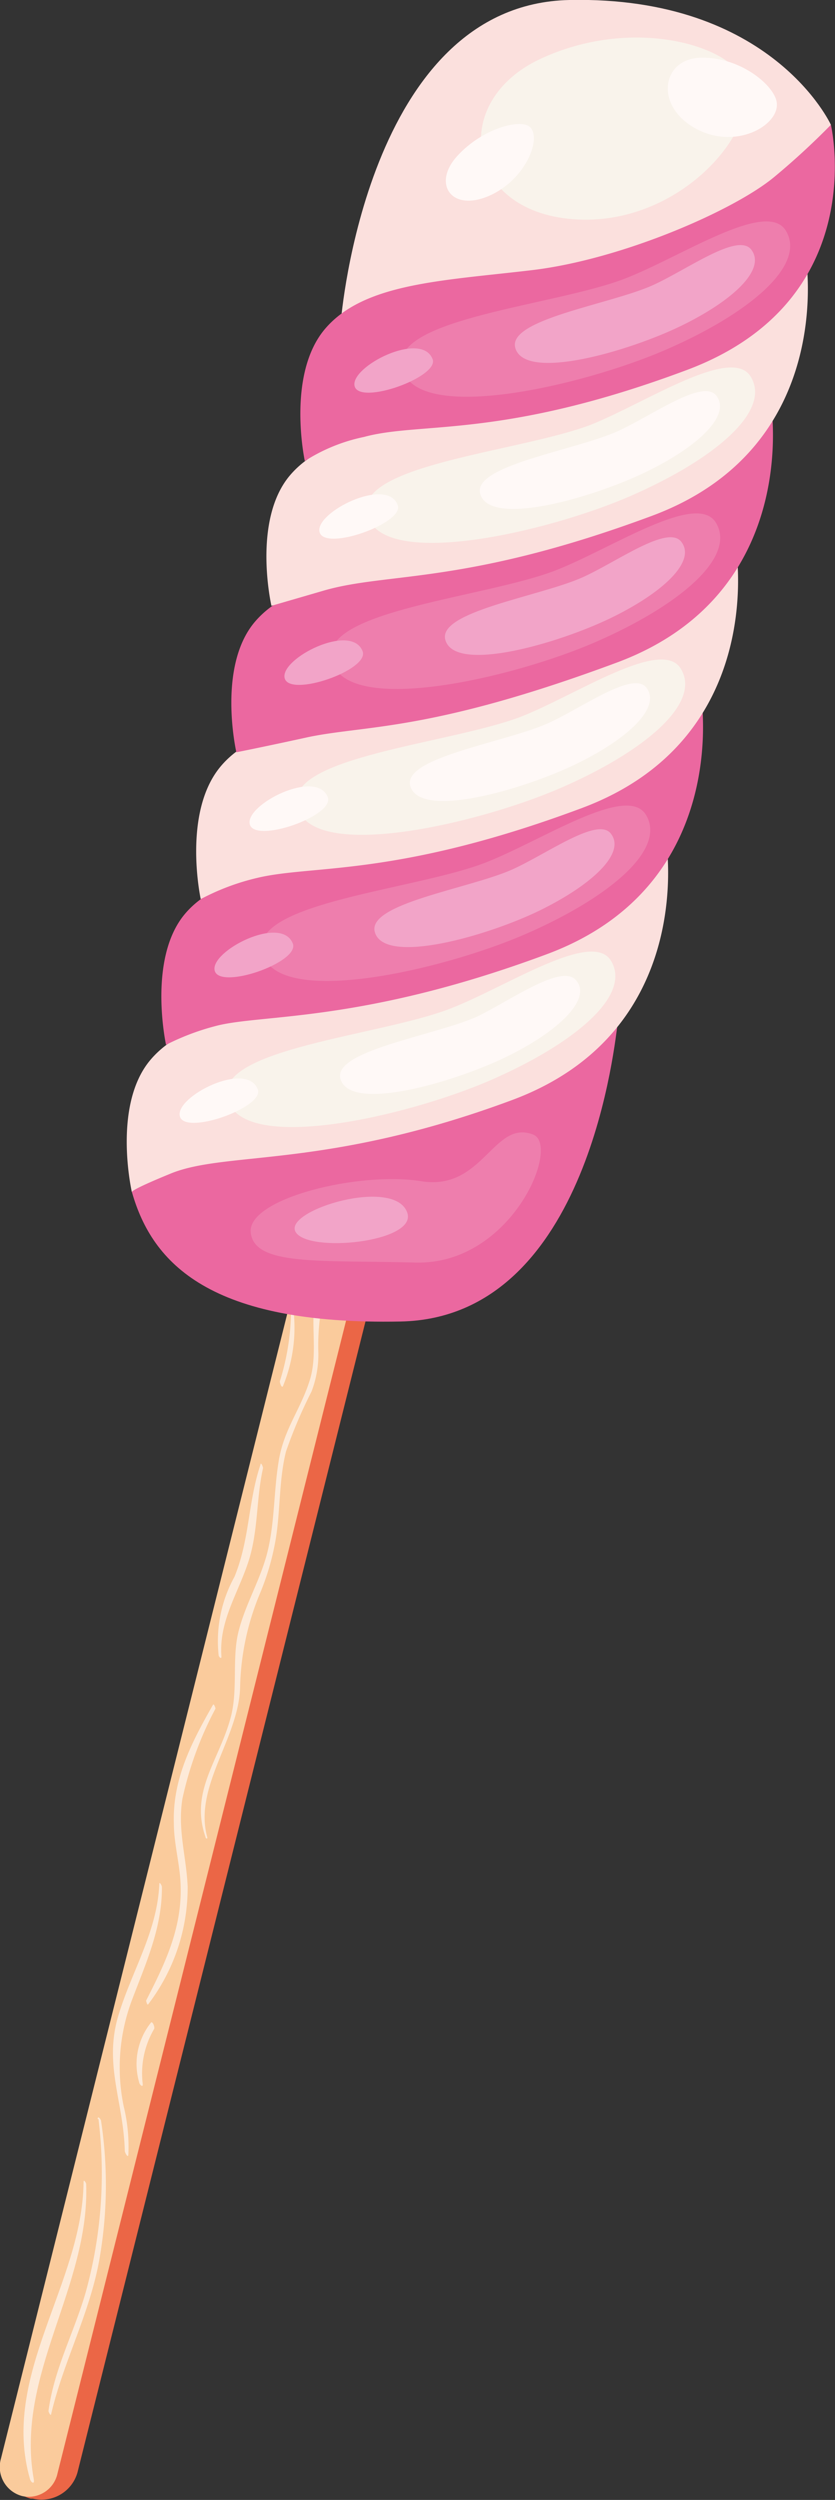 <?xml version="1.0" encoding="UTF-8"?> <svg xmlns="http://www.w3.org/2000/svg" id="Слой_1" data-name="Слой 1" viewBox="0 0 44.76 133.99"><rect x="0" y="0" width="44.76" height="133.99" fill="#333333" stroke="none"/> <defs> <style> .cls-1 { fill: #eb6646; } .cls-2 { fill: #facb9c; } .cls-3 { fill: #fdead8; } .cls-4 { fill: #eb68a0; } .cls-5 { fill: #fbe0dd; } .cls-6 { fill: #f9f3eb; } .cls-7 { fill: #fff9f7; } .cls-8 { fill: #ee7ead; } .cls-9 { fill: #f2a4c8; } </style> </defs> <title>789</title> <g> <path class="cls-1" d="M12,134.34l-.12,0a2.07,2.07,0,0,1-1.45-2.51L31.69,46.69a2,2,0,0,1,2.45-1.48l.13,0a2.08,2.08,0,0,1,1.45,2.51l-21.3,85.11A2,2,0,0,1,12,134.34Z" transform="translate(-10.24 -0.42)"></path> <path class="cls-2" d="M11.42,134.2h0a1.61,1.61,0,0,1-1.13-2l21.51-86a1.59,1.59,0,0,1,1.91-1.16h0a1.63,1.63,0,0,1,1.13,2L13.32,133A1.58,1.58,0,0,1,11.42,134.2Z" transform="translate(-10.24 -0.42)"></path> <path class="cls-3" d="M28.85,66.09a14,14,0,0,0-1.68,3.75c-.32,1.45.11,3-.29,4.44-.47,1.61-1.4,2.68-1.69,4.39s-.21,3.35-.63,5c-.38,1.46-1.18,2.76-1.54,4.22s0,3.16-.44,4.68c-.63,2.25-2.17,3.9-1.32,6.32,0,.08.12.11.09,0-.74-2.7,1.67-5.28,1.76-8a13.74,13.74,0,0,1,1.08-5.1,13.2,13.2,0,0,0,.85-3c.23-1.51.16-3.08.53-4.57A25.5,25.5,0,0,1,26.94,75a5.56,5.56,0,0,0,.36-2.26A12.14,12.14,0,0,1,29,66.35c0-.08-.09-.33-.13-.26Z" transform="translate(-10.24 -0.42)"></path> <path class="cls-3" d="M25.84,70.8a13,13,0,0,1-.6,3.66c0,.08.1.39.17.25A8.28,8.28,0,0,0,26,70.92c0-.06-.15-.25-.15-.12Z" transform="translate(-10.24 -0.42)"></path> <path class="cls-3" d="M24.2,78.93c-.67,2-.57,4-1.39,6a7.13,7.13,0,0,0-.85,4.2c0,.09.16.25.15.07-.14-1.85.85-3.31,1.42-5s.43-3.41.81-5.09c0-.07-.1-.33-.14-.21Z" transform="translate(-10.24 -0.42)"></path> <path class="cls-3" d="M21.67,91.77c-1.14,2-2.19,4-2.11,6.38,0,.93.24,1.88.33,2.81.24,2.52-.7,4.5-1.82,6.69,0,0,.06.27.11.2a10.34,10.34,0,0,0,2.12-6.31c-.07-1.62-.55-3.06-.28-4.72A18.76,18.76,0,0,1,21.79,92c0-.06-.09-.28-.12-.21Z" transform="translate(-10.24 -0.42)"></path> <path class="cls-3" d="M18.78,101.4c-.11,2.58-1.5,4.69-2.21,7.1-.76,2.61.29,4.55.36,7.2,0,.09.17.41.19.21a9.08,9.08,0,0,0-.25-2.6,10.27,10.27,0,0,1,.42-5.63c.75-2,1.64-3.9,1.63-6.12,0-.08-.14-.32-.14-.16Z" transform="translate(-10.24 -0.42)"></path> <path class="cls-3" d="M18.33,108.83a3.56,3.56,0,0,0-.63,3.2c0,.1.22.32.19.08a4.71,4.71,0,0,1,.61-2.94c.06-.09-.09-.45-.17-.34Z" transform="translate(-10.24 -0.42)"></path> <path class="cls-3" d="M15.52,114a23.91,23.91,0,0,1-.68,9.26c-.62,2.16-1.7,4.12-2,6.38,0,.06.11.29.14.18.66-2.83,2.06-5.38,2.58-8.26a23,23,0,0,0,.1-7.45c0-.1-.2-.33-.18-.11Z" transform="translate(-10.24 -0.42)"></path> <path class="cls-3" d="M14.72,117.39c-.07,5.48-4.47,10.33-2.87,15.91.05.17.26.32.2,0-1-5.6,3-10.29,2.81-15.82,0-.07-.14-.27-.14-.13Z" transform="translate(-10.24 -0.42)"></path> <path class="cls-3" d="M28.48,68a5.65,5.65,0,0,0-.35,2c0,.06.13.33.15.16a11.17,11.17,0,0,1,.4-1.91c0-.1-.14-.44-.2-.29Z" transform="translate(-10.24 -0.42)"></path> <path class="cls-4" d="M43.35,55.31c-.13.56-1.43,15.74-11.64,15.94s-13.3-3.11-14.39-6.91C16.37,61,43.35,55.31,43.35,55.31Z" transform="translate(-10.24 -0.42)"></path> <path class="cls-5" d="M45.94,45.45s1.73,10.22-8.25,13.93-15.3,2.71-18.3,3.94c-2.3.94-2.08,1-2.08,1s-1.07-4.66,1-7.1S24.57,54.61,29.38,54s10.84-3.21,13-5A29.87,29.87,0,0,0,45.94,45.45Z" transform="translate(-10.24 -0.42)"></path> <path class="cls-4" d="M47.81,37.63s1.74,10.21-8.25,13.93-15.33,3.19-17.79,3.86a13.07,13.07,0,0,0-2.63,1s-1-4.6,1-7,6.28-2.57,11.08-3.14,10.85-3.2,13-5A29.67,29.67,0,0,0,47.81,37.63Z" transform="translate(-10.24 -0.42)"></path> <path class="cls-5" d="M49.69,29.8S51.42,40,41.43,43.73,27,46.75,24,47.48a12.53,12.53,0,0,0-3,1.13S20,44,22.05,41.52,28.32,39,33.13,38.38s10.84-3.2,13-5A30.28,30.28,0,0,0,49.69,29.8Z" transform="translate(-10.24 -0.42)"></path> <path class="cls-4" d="M51.56,22s1.73,10.22-8.25,13.93-13.4,3.34-16.56,4c-2.37.52-3.84.81-3.84.81s-1.05-4.6,1-7S30.19,31.12,35,30.55s10.85-3.2,13-5A29.74,29.74,0,0,0,51.56,22Z" transform="translate(-10.24 -0.42)"></path> <path class="cls-5" d="M53.43,14.15s1.74,10.21-8.25,13.92-14.1,3-17.57,4l-2.82.82s-1.05-4.59,1-7,6.27-2.57,11.07-3.14,10.85-3.2,13-5A29.67,29.67,0,0,0,53.43,14.15Z" transform="translate(-10.24 -0.42)"></path> <path class="cls-6" d="M50.49,20.62c1.11,1.86-2,4.44-6.44,6.38s-13.57,4.07-14.15.89c-.46-2.59,8.21-3.26,12-4.7C44.88,22,49.47,18.91,50.49,20.62Z" transform="translate(-10.24 -0.42)"></path> <path class="cls-7" d="M48.65,21.64c.78,1.05-1,2.73-3.79,4.08s-8.38,3-8.88,1.16c-.41-1.51,5-2.3,7.33-3.33C45.17,22.72,47.93,20.67,48.65,21.64Z" transform="translate(-10.24 -0.42)"></path> <path class="cls-7" d="M31.56,27.5c.36.95-3.91,2.49-4.19,1.44S31,25.93,31.56,27.5Z" transform="translate(-10.24 -0.42)"></path> <path class="cls-8" d="M48.62,28.44c1.11,1.86-2,4.45-6.45,6.39S28.6,38.9,28,35.72C27.56,33.13,36.23,32.45,40,31,43,29.84,47.59,26.73,48.62,28.44Z" transform="translate(-10.24 -0.42)"></path> <path class="cls-9" d="M46.77,29.47c.79,1.05-1,2.72-3.78,4.07s-8.38,3-8.88,1.17c-.41-1.51,5-2.31,7.32-3.33C43.3,30.55,46.05,28.5,46.77,29.47Z" transform="translate(-10.24 -0.42)"></path> <path class="cls-9" d="M29.68,35.33c.37,1-3.91,2.49-4.18,1.44S29.08,33.76,29.68,35.33Z" transform="translate(-10.24 -0.42)"></path> <path class="cls-6" d="M46.74,36.27c1.12,1.86-2,4.45-6.44,6.38s-13.57,4.07-14.15.89c-.46-2.58,8.21-3.26,12-4.7C41.14,37.67,45.72,34.56,46.74,36.27Z" transform="translate(-10.24 -0.42)"></path> <path class="cls-7" d="M44.9,37.29c.78,1.06-1,2.73-3.78,4.08s-8.38,3-8.89,1.17c-.4-1.52,5-2.31,7.33-3.33C41.43,38.38,44.18,36.33,44.9,37.29Z" transform="translate(-10.24 -0.42)"></path> <path class="cls-7" d="M27.81,43.15c.37,1-3.91,2.5-4.18,1.45S27.21,41.59,27.81,43.15Z" transform="translate(-10.24 -0.42)"></path> <path class="cls-5" d="M54.78,7.11S51.63.19,40.76.42,28.52,17.57,28.52,17.57l11.92-1.85,11.4-4.15Z" transform="translate(-10.24 -0.42)"></path> <path class="cls-4" d="M54.78,7.11S57,16.53,47.06,20.25,32.83,23,29.75,23.84a9.39,9.39,0,0,0-3.17,1.29s-1-4.64,1.09-7.09,6.27-2.57,11.08-3.14,10.84-3.2,13-5A40.35,40.35,0,0,0,54.78,7.11Z" transform="translate(-10.24 -0.42)"></path> <path class="cls-8" d="M52.37,12.79c1.11,1.86-2,4.45-6.45,6.38s-13.57,4.07-14.14.89c-.47-2.59,8.2-3.26,11.94-4.7C46.76,14.19,51.34,11.08,52.37,12.79Z" transform="translate(-10.24 -0.42)"></path> <path class="cls-9" d="M50.52,13.81c.79,1.06-1,2.73-3.78,4.08s-8.38,3-8.88,1.17c-.41-1.52,5-2.31,7.32-3.33C47.05,14.9,49.8,12.84,50.52,13.81Z" transform="translate(-10.24 -0.42)"></path> <path class="cls-9" d="M33.43,19.67c.37.95-3.91,2.49-4.18,1.45S32.83,18.11,33.43,19.67Z" transform="translate(-10.24 -0.42)"></path> <path class="cls-6" d="M50.05,4.61c1.19,2.53-3.26,8-9.08,7.56S34.34,5.85,39.2,3.58,49.2,2.81,50.05,4.61Z" transform="translate(-10.24 -0.42)"></path> <path class="cls-7" d="M51.88,5.93c.14,1.23-2.26,2.58-4.42,1.34s-1.73-3.75.41-3.76S51.79,5.05,51.88,5.93Z" transform="translate(-10.24 -0.42)"></path> <path class="cls-7" d="M38.6,7.19c.73.52-.12,2.85-2.15,3.73s-3.06-.67-1.68-2.16S38.09,6.82,38.6,7.19Z" transform="translate(-10.24 -0.42)"></path> <path class="cls-6" d="M43,51.93c1.11,1.86-2,4.44-6.45,6.38S23,62.38,22.41,59.2c-.47-2.59,8.2-3.27,11.94-4.71C37.39,53.32,42,50.21,43,51.93Z" transform="translate(-10.24 -0.42)"></path> <path class="cls-7" d="M41.15,53c.79,1-1,2.72-3.78,4.07s-8.38,3-8.88,1.17c-.41-1.51,5-2.3,7.32-3.33C37.68,54,40.43,52,41.15,53Z" transform="translate(-10.24 -0.42)"></path> <path class="cls-7" d="M24.06,58.81c.37.95-3.91,2.49-4.18,1.44S23.46,57.24,24.06,58.81Z" transform="translate(-10.24 -0.42)"></path> <path class="cls-8" d="M44.87,44.1c1.11,1.86-2,4.44-6.45,6.38s-13.57,4.07-14.14.89c-.47-2.59,8.2-3.26,11.94-4.7C39.26,45.5,43.85,42.39,44.87,44.1Z" transform="translate(-10.24 -0.42)"></path> <path class="cls-9" d="M43,45.12c.78,1.05-1.05,2.73-3.79,4.08s-8.38,3-8.88,1.17c-.41-1.52,5-2.31,7.33-3.33C39.55,46.2,42.31,44.15,43,45.12Z" transform="translate(-10.24 -0.42)"></path> <path class="cls-9" d="M25.94,51c.36,1-3.91,2.49-4.19,1.45S25.33,49.41,25.94,51Z" transform="translate(-10.24 -0.42)"></path> <path class="cls-8" d="M38.82,61.23c1.49.59-1.17,7-6.31,6.86s-8.65.2-8.83-1.62,5.82-3.28,9.14-2.74S36.69,60.4,38.82,61.23Z" transform="translate(-10.24 -0.42)"></path> <path class="cls-9" d="M32.08,65.44c.49,1.57-5.36,2.16-6,1S31.45,63.46,32.08,65.44Z" transform="translate(-10.24 -0.42)"></path> </g> </svg> 